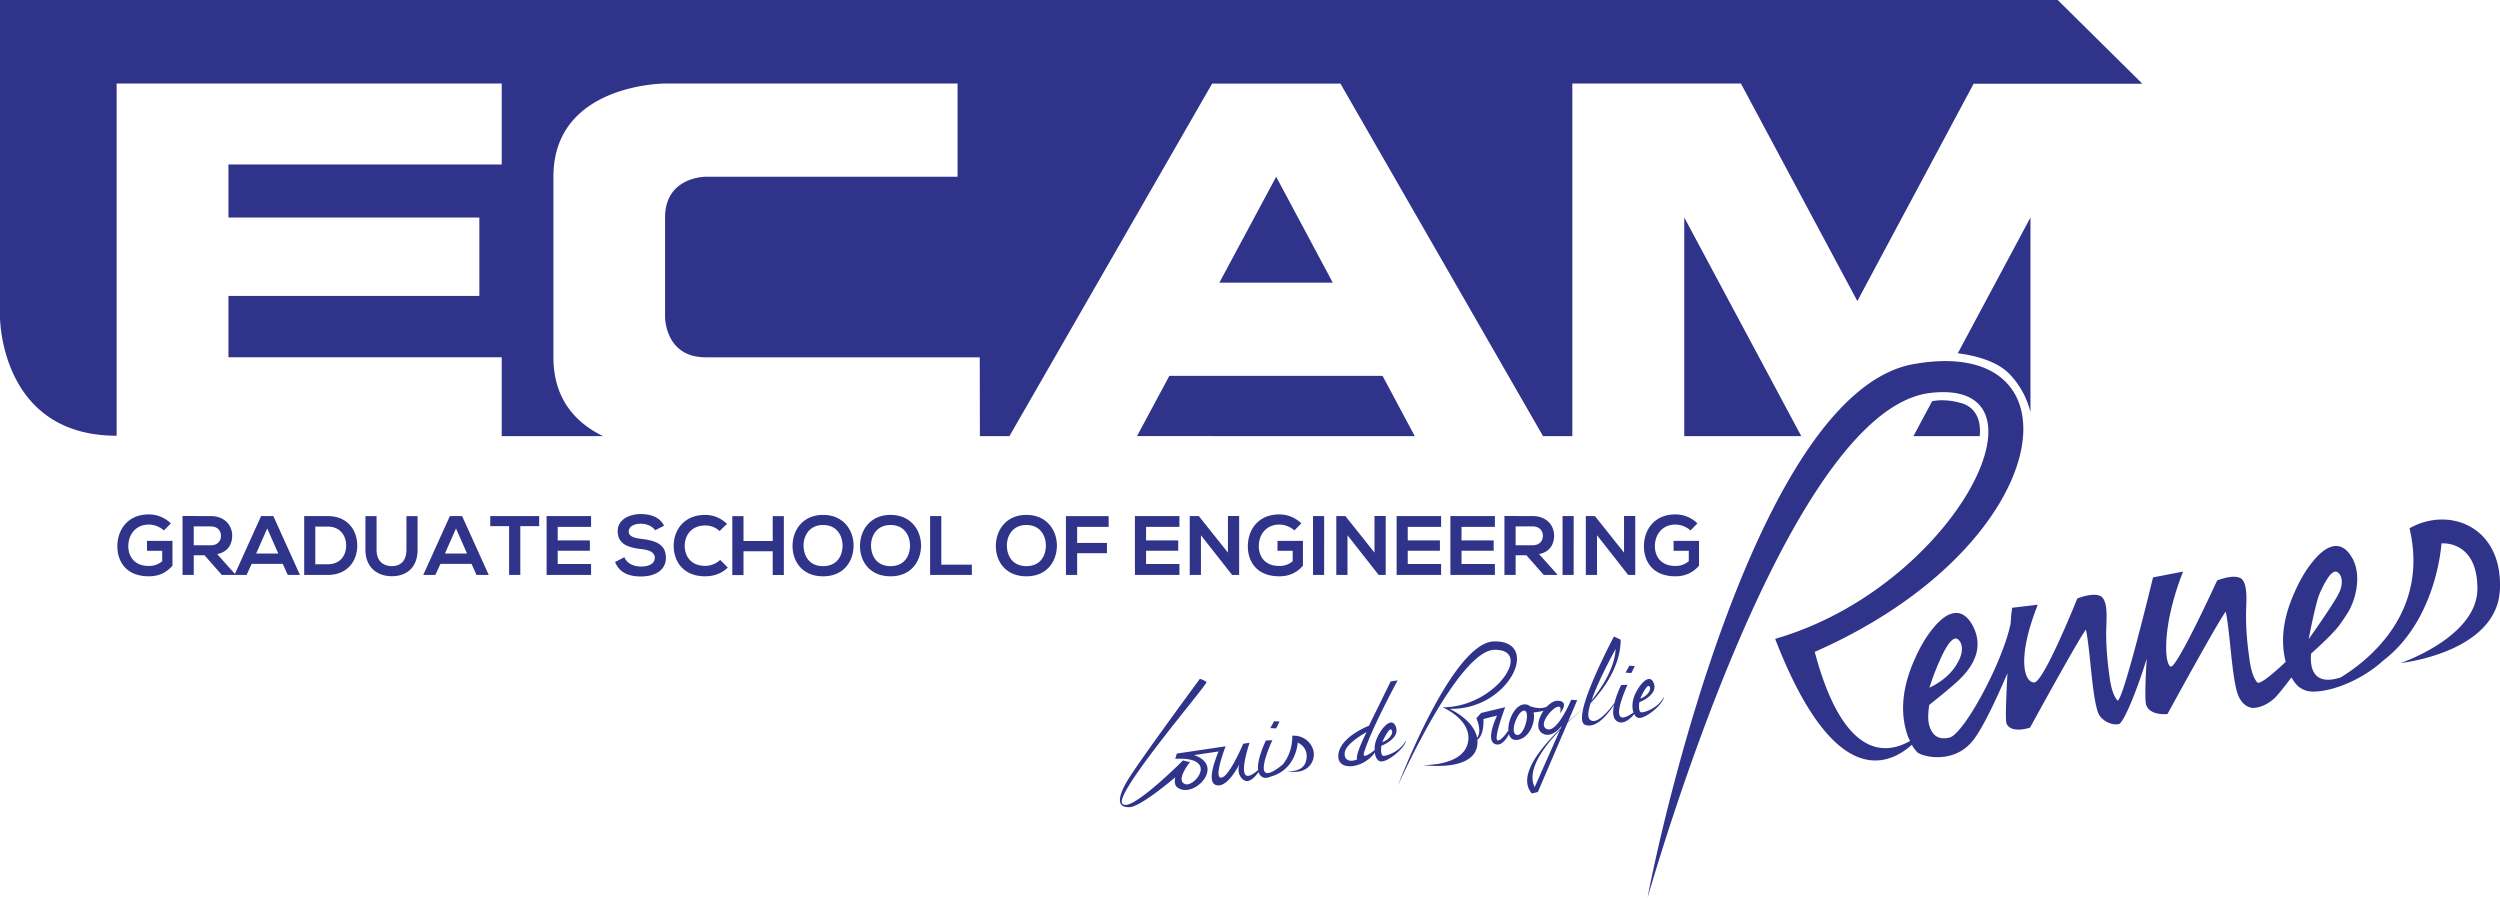 <svg xmlns="http://www.w3.org/2000/svg" viewBox="0 0 668.362 240"><path d="M108.664 147.01c0 2.697-1.406 4.34-3.882 4.34-2.473 0-4.108-1.507-4.108-4.34v-9.017h-2.973v9.016c0 4.746 3.246 7.04 7.06 7.04 3.994 0 6.877-2.385 6.877-7.04v-9.016h-2.974v9.016zm11.61-9.04l-7.127 15.742h3.245l1.363-2.97h8.308l1.339 2.97h3.268l-7.126-15.742h-3.27zm-1.316 10.006l2.951-6.7 2.95 6.7h-5.901zM69.804 137.97l-7 15.462-4.746-5.297c3.02-.609 4.018-2.79 4.018-4.946 0-2.722-1.975-5.196-5.719-5.22-2.52 0-5.04-.02-7.56-.02v15.763h2.998v-5.264h2.882l4.63 5.264h6.616l1.362-2.97h8.308l1.34 2.97H80.2l-7.126-15.742h-3.27zm-18.01 7.804v-5.038h4.563c1.883 0 2.724 1.258 2.724 2.517 0 1.263-.817 2.521-2.724 2.521h-4.562zm16.694 2.202l2.951-6.7 2.95 6.7h-5.901zm183.164-10.006h-2.996v15.742h11.168v-2.746h-8.172V137.97zm196.246 2.272c1.385 0 2.973.562 4.038 1.572l1.861-1.888a8.43 8.43 0 0 0-5.9-2.405c-5.606 0-8.4 4.092-8.4 8.522 0 4.137 2.43 8.03 8.4 8.03 2.79 0 4.767-1.059 6.332-2.835v-6.634h-6.807v2.654h4.062v2.786c-1.249.99-2.338 1.262-3.586 1.262-3.95 0-5.47-2.677-5.47-5.263 0-3.239 2.064-5.8 5.47-5.8zM87.566 137.97h-6.242v15.742h6.242c5.56 0 8.014-4.025 7.945-8.006-.068-3.892-2.497-7.736-7.945-7.736zm0 12.884h-3.268V140.78h3.268c3.451 0 4.904 2.453 4.972 4.902.068 2.566-1.363 5.172-4.972 5.172zm349.608-12.905h-2.997v9.782l-7.784-9.761h-2.43v15.742h2.994v-10.615l8.356 10.635v-.02h1.861v-15.763zm-248.646 13.334c-3.926 0-5.447-2.722-5.47-5.328-.023-2.634 1.634-5.468 5.47-5.468 1.384 0 2.793.473 3.837 1.487l1.997-1.912c-1.634-1.596-3.677-2.405-5.834-2.405-5.742 0-8.443 4.181-8.42 8.298.021 4.09 2.519 8.117 8.42 8.117 2.293 0 4.404-.745 6.039-2.34l-2.043-2.045c-1.045 1.034-2.612 1.596-3.996 1.596zm18.055-6.655h-7.808v-6.635h-2.997v15.74h2.997v-6.363h7.808v6.362h2.974v-15.739h-2.974v6.635zm-34.954-.541c-1.907-.225-3.542-.61-3.542-1.98 0-1.167 1.069-2.09 3.292-2.09 1.725 0 3.223.855 3.768 1.753l2.383-1.215c-1.203-2.429-3.768-3.123-6.241-3.123-2.928.02-6.151 1.347-6.151 4.586 0 3.532 2.995 4.386 6.24 4.767 2.112.224 3.679.833 3.679 2.317 0 1.708-1.771 2.36-3.654 2.36-1.931 0-3.768-.765-4.473-2.496l-2.497 1.282c1.18 2.878 3.678 3.869 6.924 3.869 3.541 0 6.673-1.508 6.673-5.015 0-3.756-3.087-4.61-6.401-5.015zm48.425-6.43c-5.493 0-8.172 4.157-8.172 8.298 0 4.137 2.587 8.117 8.172 8.117s8.104-4.072 8.148-8.141c.046-4.117-2.677-8.274-8.148-8.274zm0 13.694c-3.746 0-5.152-2.766-5.22-5.352-.069-2.654 1.474-5.644 5.22-5.644s5.243 2.966 5.199 5.62c-.046 2.586-1.453 5.376-5.199 5.376zm18.035-13.694c-5.493 0-8.172 4.157-8.172 8.298 0 4.137 2.588 8.117 8.172 8.117 5.585 0 8.104-4.072 8.149-8.141.045-4.117-2.678-8.274-8.149-8.274zm0 13.694c-3.746 0-5.152-2.766-5.22-5.352-.068-2.654 1.474-5.644 5.22-5.644 3.746 0 5.243 2.966 5.199 5.62-.046 2.586-1.453 5.376-5.199 5.376zm-107.021-10.683h5.039v13.044h2.995v-13.044h5.04v-2.698h-13.074v2.698zm143.341-3.011c-5.492 0-8.172 4.157-8.172 8.298 0 4.137 2.588 8.117 8.172 8.117 5.583 0 8.104-4.072 8.149-8.141.046-4.117-2.678-8.274-8.149-8.274zm0 13.694c-3.745 0-5.152-2.766-5.22-5.352-.068-2.654 1.475-5.644 5.22-5.644 3.746 0 5.243 2.966 5.199 5.62-.046 2.586-1.453 5.376-5.199 5.376zm-128.283 2.36h11.894v-2.922h-8.92v-3.555h8.602v-2.766H149.1v-3.62h8.92v-2.878h-11.894v15.742zm214.121-10.614l8.356 10.635v-.02h1.86v-15.763h-2.997v9.782l-7.784-9.761h-2.429v15.742h2.994v-10.615zm-44.933-2.25v-2.877h-11.896v15.742h11.896v-2.923h-8.92v-3.555h8.6v-2.766h-8.6v-3.62h8.92zM39.3 147.258h4.064v2.787c-1.25.99-2.34 1.262-3.588 1.262-3.948 0-5.47-2.677-5.47-5.263 0-3.239 2.066-5.8 5.47-5.8 1.385 0 2.973.56 4.042 1.571l1.86-1.888a8.438 8.438 0 0 0-5.902-2.405c-5.605 0-8.398 4.092-8.398 8.522 0 4.137 2.429 8.03 8.398 8.03 2.793 0 4.768-1.059 6.333-2.835v-6.634h-6.81v2.654zm281.2-9.287h-2.43v15.742h2.995v-10.615l8.356 10.635v-.02h1.86v-15.763h-2.997v9.782l-7.784-9.761zm-35.524 15.742h2.996v-5.825h7.968v-2.742h-7.968v-4.297h8.422v-2.855h-11.418v15.719zm114.676-12.864v-2.878h-11.894v15.742h11.894v-2.923h-8.92v-3.555h8.6v-2.766h-8.6v-3.62h8.92zm-14.377 0v-2.878h-11.895v15.742h11.895v-2.923h-8.921v-3.555h8.6v-2.766h-8.6v-3.62h8.92zm30.208 2.34c0-2.721-1.977-5.195-5.723-5.218-2.517 0-5.038-.02-7.556-.02v15.762h2.994v-5.264h2.885l4.63 5.264h3.562v-.204l-4.81-5.373c3.017-.609 4.018-2.79 4.018-4.946zm-5.723 2.586h-4.562v-5.038h4.562c1.885 0 2.725 1.258 2.725 2.517 0 1.263-.816 2.521-2.725 2.521zm-58.732 7.938h2.974V137.97h-2.974v15.742zm66.71 0h2.974V137.97h-2.974v15.742zm-69.401-9.108h-6.808v2.654h4.062v2.786c-1.248.99-2.337 1.262-3.586 1.262-3.95 0-5.47-2.677-5.47-5.263 0-3.239 2.065-5.8 5.47-5.8 1.385 0 2.974.56 4.039 1.571l1.86-1.888a8.43 8.43 0 0 0-5.899-2.405c-5.606 0-8.4 4.092-8.4 8.522 0 4.137 2.43 8.03 8.4 8.03 2.79 0 4.767-1.059 6.332-2.835v-6.634zm21.29-44.111h-57.013l-8.634 16.092 74.252.014-8.605-16.106zm-43.637-24.926h30.32L341.18 47.256l-15.192 28.31zm198.27 32.18c-3.245-.907-5.879-.858-7.717-.482l-4.996 9.334h17.716c.195-1.617.474-7.32-5.002-8.852zm-73.981-49.608v58.46h31.287l-31.287-58.46zm87.63 104.355h.001c.08-.91 0 0 0 0zm-.464-62.278a22.525 22.525 0 0 1 5.39 9.957V58.139l-19.429 36.303c5.116.668 10.751 2.237 14.04 5.774zm-213.39-77.859h34.31l54.16 94.242h7.832V22.331h45.067l31.124 58.156 31.088-58.096h45.111L550.12 0H0v84.812s0 31.677 31.182 31.677V22.331h102.952V43.96H61.07v14.192h67.084v20.957H61.07v16.404h73.064V116.6h27.087c-6.87-3.332-13.27-9.532-13.27-21.089V47.256c0-24.925 29.834-24.925 29.834-24.925h78.213v24.925h-67.41s-10.788 0-10.788 10.883v26.667s-.015 10.717 10.826 10.717l73.302.003.042 21.073h7.896l54.188-94.242zM644.172 141.24c5.339 22.602-11.12 35.418-18.417 39.873-5.99 1.952-8.37-.884-7.9-6.364 7.002-6.336 7.51-7.413 9.661-10.698 2.153-3.285 3.915-9.83 1.538-14.502-1.373-2.618-3.04-3.801-5.018-3.545-1.732.225-3.575 1.518-5.53 3.883-1.768 2.098-3.373 4.729-4.818 7.894-1.411 3.083-2.368 5.965-2.868 8.64-.7 3.732-.586 7.234.245 10.527-3.364 3.166-6.981 6.234-7.634 5.461-1.155-1.343-1.744-3.76-2.126-6.677-.524-3.931-.78-6.67-.844-10.556-.063-3.246.641-8.065-.898-10.104-1.53-2.036-6.825.111-6.825.111s-10.762 23.516-12.405 23.032c-1.644-.481-2.499-10.675 3.3-25.407l-8.033 1.56s-8.282 34.364-9.55 32.86c-1.157-1.342-1.748-3.76-2.13-6.677-.52-3.932-.78-6.67-.848-10.556-.059-3.246.643-8.067-.892-10.103-1.535-2.036-6.826.11-6.826.11s-8.963 22.397-11.514 22.452c-2.55.057-4.858-6.057.94-20.787l-6.87.827-.107 1.201-.065.034c-.025.32-.107 1.433-.218 3.018-2.186 10.53-12.548 29.544-16.343 30.45-3.79.905-5.073-1.625-5.538-3.83-.372-1.902.13-4.92.13-4.92s5.47-4.288 7.972-6.68c5.008-4.781 6.127-9.647 3.748-14.319-1.371-2.62-3.043-3.801-5.016-3.543-1.732.222-3.574 1.517-5.53 3.881-1.77 2.098-3.374 4.73-4.817 7.893-1.409 3.085-2.368 5.964-2.869 8.641-.838 4.47-.576 8.622.78 12.46.175.49.397.877.598 1.31-6.241 3.588-17.776 5.202-25.477-23.814 64.746-28.491 72.51-85.13 26.429-76.935-40.398 7.188-66.06 116.34-71.142 142.659 1.589-4.956 37.016-130.208 75.512-134.938 35.133-4.183 6.493 51.957-41.386 65.73 15.424 39.871 29.846 34.293 36.538 28.337.434.758.911 1.419 1.444 1.958 1.07 1.122 9.665 3.477 14.9-3.112 2.634-3.315 6.267-11.092 9.229-18.003-.358 6.49-.59 12.628-.246 13.45 1.202 2.865 6.292 1.099 6.292 1.099s12.705-23.282 14.924-26.185c1.189 5.394 1.61 18.01 3.314 22.329.812 1.954 3.601 3.38 5.518 2.91 1.187-.29 4.683-8.499 7.427-17.5-.374 6.121-.545 11.446-.094 12.528 1.203 2.866 5.646 2.28 5.646 2.28s13.354-24.462 15.571-27.364c1.194 5.391 1.614 18.01 3.315 22.328.813 1.954 2.013 3.084 3.604 3.38.65.107 3.234.029 6.055-2.507.809-.726 2.55-2.907 4.605-5.62.45.809.943 1.522 1.502 2.09 1.07 1.12 2.701 1.69 4.039 1.705 5.52.096 13.55-3.315 18.981-8.288 14.401-11.008 15.58-31.324 15.58-31.324s9.554-.98 9.605 12.025c.05 13.006-20.521 19.958-20.521 19.958s25.85-2.754 26.54-19.736c.693-16.984-13.804-22.2-24.167-16.29zm-125.611 35.384c2.07-4.677 3.694-6.58 4.88-5.71.68.54 1.033 1.342 1.055 2.406.046 1.057-.262 2.21-.922 3.456-1.491 2.952-4.075 5.314-7.758 7.079a71.444 71.444 0 0 1 2.745-7.231zm98.642-5.75c0-.003 1.89-9.823 2.925-12.152 2.068-4.675 3.693-6.578 4.877-5.705.682.54 1.027 1.341 1.055 2.404.049 1.058-.26 2.211-.92 3.456-1.494 2.954-7.93 11.987-7.936 11.996zm-277.59 23.781l1.552.094.931-1.852-1.477-.09-1.005 1.848zm5.882 2.041c.01 3.461-1.166 5.935-2.552 7.7 0-.002.01-.016.01-.016-9.499 7.733-2.796-6.485-2.796-6.485l-1.722.072s-2.462 4.928-2.08 7.882c-6.88 6.052-2.28-7.271-2.28-7.271l-1.704.252s-3.759 8.95-5.891 9.07c-2.134.121 1.183-8.374 1.183-8.374l-1.37.204-11.667 1.728-.435 1.41c11.783-.625 5.257 7.562 2.726 6.79-2.853-.915 1.21-5.899 1.21-5.899l-1.872-.458c-1.165 1.197-11.658 11.515-15.165 11.88-.48.05-.842-.078-1.07-.377-2.123-2.795 22.528-31.449 22.537-32.435.003-.18-1.524-.876-1.785-.876-.897 1.219-15.164 20.596-18.818 26.323-2.21 3.464-3.01 5.926-2.304 7.114.37.632 1.174.92 2.387.862 2.49-.118 9.182-5.485 12.166-7.979-.259 1.182-.182 2.282.74 2.828 4.28 2.846 12.71-5.883 4.279-8.773l6.555-.964c-1.043 2.482-3.115 8.135-.727 8.965 3.073 1.066 6.317-5.62 6.317-5.62-.878 2.57.689 4.44 1.855 4.555 1.172.115 2.402-1.221 3.254-2.395.239.805.755 1.4 1.732 1.563.114.012.226-.025.34-.031l-.08.035c.056-.008.093-.032.148-.042.366-.03.727-.13 1.078-.307 6.944-1.904 7.234-9.092 7.234-9.092s3.034 1.176 2.287 4.7c-.75 3.528-5.137 2.892-5.137 2.892s4.632 1.269 6.575-2.174c1.945-3.443-1.128-7.559-5.158-7.257zm90.639-16.77l.931-1.854-1.478-.09-1.005 1.85 1.552.095zm8.69 6.376c-1.483 3.09-5.536 4.34-6.136 4.11-.25-.096-.413-.448-.48-1.057a5.911 5.911 0 0 1 .078-1.632 9.003 9.003 0 0 0 2.385-1.353c1.483-1.17 1.97-2.421 1.446-3.751-.305-.747-.727-1.113-1.27-1.094-.475.016-1.011.32-1.607.91-.535.524-1.04 1.199-1.514 2.021-.467.802-.804 1.56-1.012 2.273-.344 1.194-.385 2.328-.119 3.409.032.128.103.192.143.308-7.674 5.51-1.614-7.375-1.614-7.375l-1.72.071s-1.184 2.366-1.788 4.802c-1.72 2.324-5.01 6.193-6.667 4.321-.565-.638-.346-2.245.296-4.297 2.962-3.11 8.008-9.49 8.04-16.938l-1.792-.871s-6.655 12.45-8.24 19.305a89.195 89.195 0 0 0-4.023 3.415l2.434-5.676.004-.01-1.064-.065-.57-.034s-3.906 9.426-6.696 7.715c-2.788-1.71 5.09-9.29 3.71-4.097 0 0 2.74-3.175-.515-3.372-.975-.059-2.064.607-3 1.596-2.038.859-4.291-.09-4.291-.09l-.06.067a2.159 2.159 0 0 0-1.464-.606c-2.633-.086-4.622 4.164-4.465 7.014-.942 1.315-2.084 2.665-2.799 2.623-1.38-.08 1.951-8.882 1.951-8.882l-6.44 1.549-1.268 1.404c1.208 2.861.806 4.404.199 5.238-.88-4.839-7.368-7.75-7.368-7.75 15.932.395 24.603-18.178 12.007-18.028-11.306 0-25.834 38.599-25.834 38.599s16.14-36.357 25.948-36.357c10.369 0 .071 15.38-13.976 15.38 0 0 8.2 3.434 6.731 9.612-1.469 6.18-12.037 5.825-12.037 5.825s12.75 1.83 14.436-4.602c.2-.764.241-1.49.174-2.182 1.905-1.309 1.612-5.523 1.612-5.523l3.649-.917s-3.328 6.77-.403 7.663c1.453.442 2.695-1.058 3.58-2.678.303 1.03 1.018 1.688 2.293 1.501 3.179-.466 4.862-4.69 4.29-7.344a15.52 15.52 0 0 0 2.661-.429c-1.608 2.335-2.241 5.469.29 6.305 1.568.518 3.174-.614 4.575-2.237l-.288.65c-5.545 5.346-11.654 12.892-7.698 17.398l1.603-.4 7.984-18.615a76.723 76.723 0 0 1 4.123-3.636c-.04.174-.054.318-.087.484l-.022.026.02-.018c-.397 1.997-.318 3.455.623 3.803 2.947 1.089 6.07-2.828 7.734-5.383-.48 2.233-.386 4.405 1.66 4.748 1.423.155 2.849-1.185 3.762-2.272.082.157.13.372.23.495.259.334.569.52.933.557 1.994.225 6.718-3.852 6.724-5.626zm-5.377-1.422c.688-1.218 1.177-1.693 1.479-1.427.172.167.243.393.218.682-.011.29-.126.594-.338.915-.484.764-1.248 1.339-2.297 1.723.283-.657.597-1.288.938-1.893zm-7.511-11.41c-.128 2.847-1.384 7.49-6.45 13.785 1.51-4.416 4.645-10.457 6.45-13.784zm-26.54 22.981c-1.952-.727.574-6.868 2.211-6.444 1.635.425-.263 7.174-2.21 6.444zm4.897 13.982c-2.207-4.443 2.249-10.593 6.748-15.251l-6.748 15.25zm-34.43-12.5c-1.483 3.09-5.536 4.338-6.136 4.11-.249-.096-.41-.449-.48-1.058a5.99 5.99 0 0 1 .079-1.63 9.006 9.006 0 0 0 2.383-1.356c1.487-1.168 1.972-2.418 1.448-3.75-.306-.748-.728-1.112-1.27-1.095-.474.015-1.011.322-1.606.912-.537.525-1.042 1.199-1.517 2.02-.467.803-.801 1.56-1.008 2.273a6.847 6.847 0 0 0-.246 2.167c-1.244.987-3.384 2.5-2.857.734 1.842-6.187 9.005-19.363 9.005-19.363l-1.866.279-5.82 11.85s-7.822 2.968-8.182 7.857c-.322 4.46 6.734 3.642 9.786-.708.029.196.014.4.061.592.128.516.32.93.57 1.234.262.335.571.52.932.557 1.995.226 6.72-3.85 6.723-5.625zm-5.374-1.422c.687-1.218 1.174-1.693 1.475-1.426.173.165.246.391.222.68-.015.289-.128.595-.338.916-.485.763-1.251 1.34-2.297 1.723.28-.658.593-1.288.938-1.893zm-10.94 4.515c.437-2.407 5.811-5.315 5.811-5.315s-3.22 6.322-2.496 7.275c-1.691.83-3.755.446-3.316-1.96z" fill="#2f348a"/></svg>